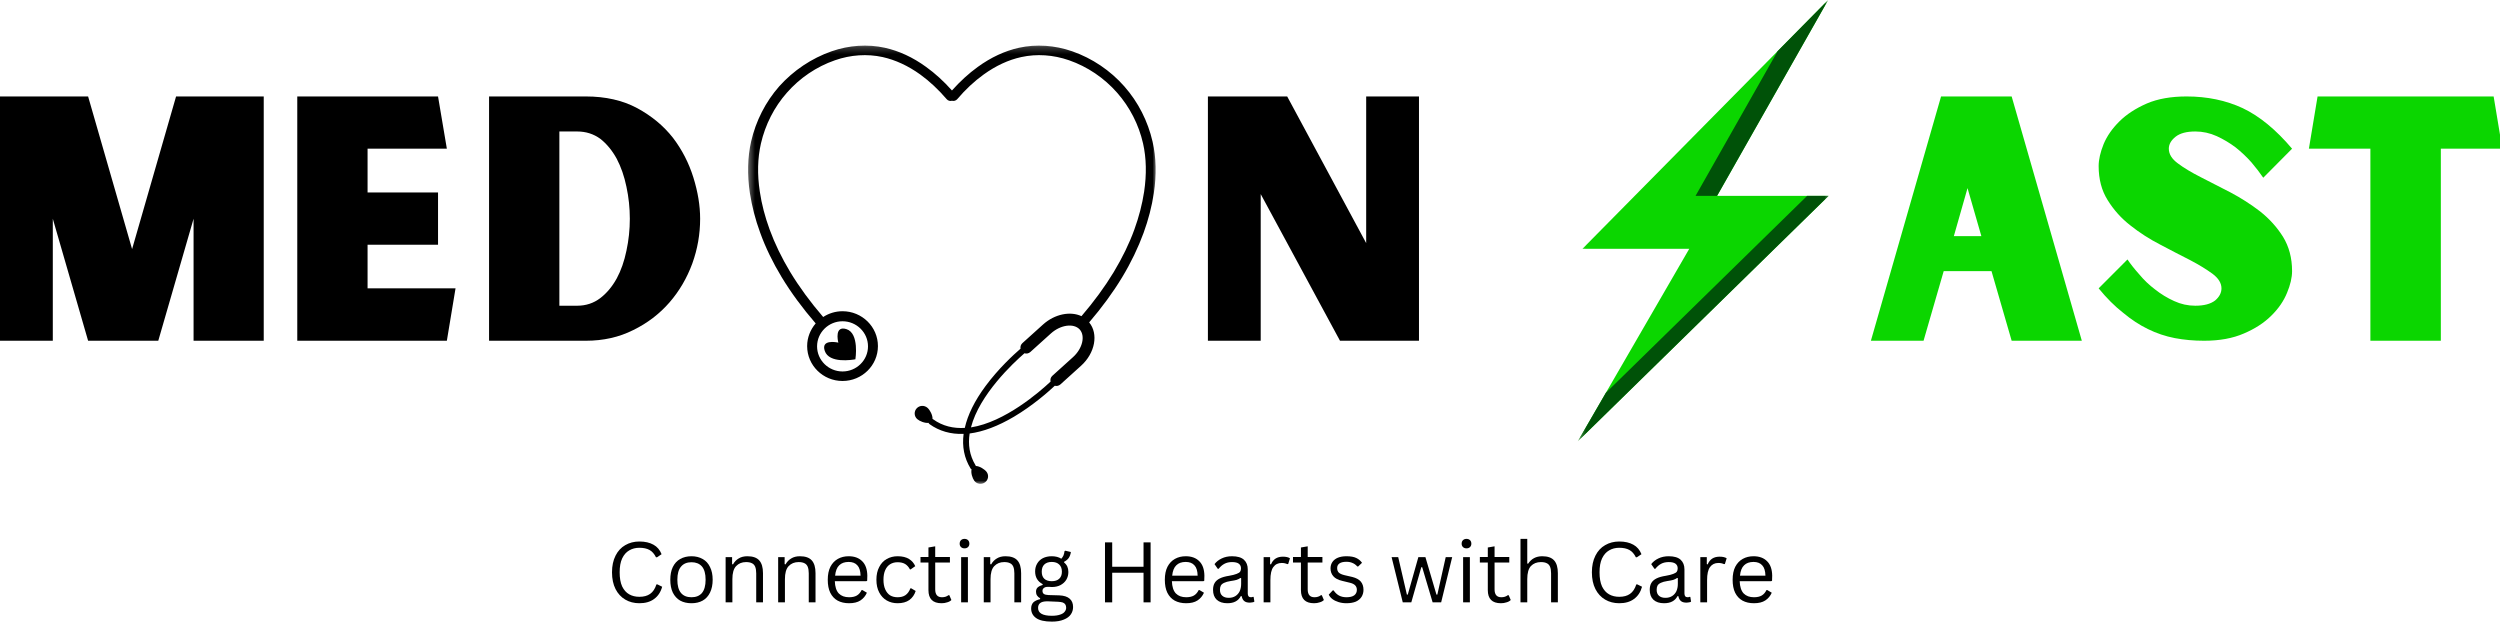 <svg width="346" height="87" viewBox="0 0 346 87" fill="none" xmlns="http://www.w3.org/2000/svg">
<mask id="mask0_30_121" style="mask-type:luminance" maskUnits="userSpaceOnUse" x="218" y="0" width="36" height="62">
<path d="M218.326 0H253.504V61.075H218.326V0Z" fill="white"/>
</mask>
<g mask="url(#mask0_30_121)">
<path d="M253.015 0L219.008 34.436H233.793L218.367 61.075L253.076 27.109H237.64L253.015 0Z" fill="#0BD600"/>
<path d="M250.104 27.109L222.255 54.36L218.367 61.075L253.076 27.109H250.104ZM253.015 0L246.027 7.074L234.663 27.109H237.64L253.015 0Z" fill="#005208"/>
</g>
<mask id="mask1_30_121" style="mask-type:luminance" maskUnits="userSpaceOnUse" x="103" y="6" width="58" height="61">
<path d="M103.403 6.22H160.079V66.972H103.403V6.22Z" fill="white"/>
</mask>
<g mask="url(#mask1_30_121)">
<path d="M116.03 47.422C115.938 47.104 115.511 45.033 117.15 45.553C118.962 46.124 118.386 49.724 118.386 49.724C117.949 49.805 114.748 50.34 114.147 48.563C113.602 46.957 115.704 47.346 116.03 47.422ZM159.687 26.755C159.412 28.563 158.938 30.411 158.267 32.244C157.519 34.284 156.526 36.354 155.3 38.384C154.043 40.464 152.506 42.559 150.74 44.619C152.053 46.205 151.569 48.871 149.605 50.633L146.755 53.208C146.531 53.4 146.246 53.461 145.981 53.39C145.045 54.268 142.927 56.137 140.322 57.682C138.123 58.979 136.067 59.757 134.199 59.994C133.965 61.499 134.163 63.004 135.018 64.402C135.029 64.427 135.054 64.458 135.054 64.493C135.573 64.503 136.265 64.948 136.54 65.301C136.891 65.77 136.795 66.417 136.321 66.76C135.848 67.103 135.192 67.007 134.845 66.543C134.581 66.19 134.347 65.452 134.464 64.963C134.428 64.937 134.393 64.917 134.362 64.882C134.337 64.857 134.326 64.836 134.311 64.811C133.446 63.387 133.135 61.797 133.364 60.05C131.588 60.12 129.995 59.666 128.642 58.697C128.621 58.686 128.596 58.661 128.586 58.641C128.55 58.606 128.524 58.57 128.514 58.525C128.005 58.586 127.278 58.298 126.947 58.005C126.504 57.616 126.473 56.955 126.865 56.52C127.257 56.091 127.924 56.056 128.367 56.445C128.713 56.748 129.094 57.48 129.059 57.98C129.079 57.99 129.115 58.005 129.14 58.025C130.479 58.994 131.98 59.312 133.527 59.222C133.934 57.409 134.891 55.465 136.403 53.425C138.204 50.996 140.271 49.098 141.243 48.255C141.187 47.982 141.278 47.694 141.497 47.492L144.352 44.917C145.981 43.448 148.139 43.039 149.676 43.756C151.406 41.741 152.908 39.691 154.144 37.651C155.32 35.692 156.292 33.713 156.999 31.754C157.631 30.012 158.083 28.26 158.348 26.528C158.704 24.135 158.659 21.893 158.201 19.863C157.61 17.258 156.363 14.819 154.607 12.83C152.806 10.78 150.505 9.229 147.956 8.341C145.757 7.578 143.482 7.432 141.35 7.897C139.568 8.285 137.813 9.103 136.128 10.32C134.845 11.244 133.609 12.395 132.479 13.728C132.291 13.945 132.006 14.011 131.751 13.945C131.497 14.021 131.207 13.945 131.023 13.728C129.878 12.395 128.652 11.244 127.374 10.32C125.685 9.103 123.929 8.295 122.153 7.897C120.025 7.432 117.74 7.578 115.557 8.341C113.002 9.229 110.707 10.78 108.905 12.83C107.149 14.819 105.912 17.258 105.312 19.863C104.849 21.893 104.793 24.135 105.159 26.528C105.414 28.26 105.877 30.012 106.513 31.754C107.231 33.713 108.187 35.692 109.368 37.651C110.625 39.727 112.162 41.822 113.928 43.872C114.702 43.367 115.628 43.074 116.605 43.074C119.308 43.074 121.506 45.235 121.506 47.901C121.506 50.567 119.308 52.728 116.605 52.728C113.903 52.728 111.709 50.567 111.709 47.901C111.709 46.705 112.162 45.614 112.89 44.761C111.063 42.65 109.47 40.489 108.177 38.348C106.951 36.319 105.948 34.258 105.21 32.208C104.538 30.386 104.065 28.533 103.785 26.72C103.403 24.17 103.464 21.757 103.958 19.57C104.61 16.743 105.948 14.102 107.851 11.941C109.816 9.755 112.32 8.068 115.094 7.099C117.521 6.256 120.071 6.084 122.453 6.609C124.417 7.043 126.346 7.932 128.178 9.265C129.425 10.164 130.626 11.254 131.751 12.522C132.871 11.269 134.072 10.164 135.319 9.265C137.156 7.932 139.07 7.043 141.034 6.609C143.416 6.084 145.956 6.256 148.393 7.099C151.167 8.068 153.671 9.755 155.62 11.971C157.529 14.137 158.867 16.778 159.514 19.601C160.023 21.802 160.078 24.205 159.687 26.755ZM116.605 44.463C114.666 44.463 113.083 46.023 113.083 47.937C113.083 49.85 114.666 51.41 116.605 51.41C118.549 51.41 120.132 49.85 120.132 47.937C120.132 46.023 118.549 44.463 116.605 44.463ZM149.421 45.589C148.587 44.7 146.775 44.953 145.447 46.149L142.597 48.719C142.362 48.926 142.052 48.982 141.787 48.891C140.205 50.259 135.548 54.622 134.382 59.151C139.059 58.424 143.879 54.243 145.401 52.809C145.33 52.526 145.411 52.218 145.645 52.011L148.495 49.436C149.823 48.245 150.241 46.488 149.421 45.589Z" fill="black"/>
</g>
<path d="M36.501 13.349V47.159H26.79V30.274L21.905 47.159H12.194L7.308 30.274V47.159H0V13.349H12.194L18.281 34.475L24.368 13.349H36.501Z" fill="black"/>
<path d="M63.046 39.908L61.845 47.159H41.142V13.349H60.624L61.845 20.58H50.872V26.639H60.624V33.869H50.872V39.908H63.046Z" fill="black"/>
<path d="M81.081 13.349C83.809 13.349 86.176 13.89 88.186 14.965C90.181 16.046 91.83 17.409 93.133 19.065C94.395 20.721 95.336 22.554 95.962 24.559C96.583 26.553 96.899 28.457 96.899 30.274C96.899 32.405 96.537 34.465 95.82 36.455C95.072 38.489 94.018 40.287 92.665 41.847C91.265 43.453 89.591 44.73 87.636 45.684C85.682 46.669 83.493 47.159 81.081 47.159H67.686V13.349H81.081ZM79.88 42.312C81.086 42.312 82.15 41.963 83.076 41.261C83.972 40.575 84.73 39.666 85.356 38.535C85.952 37.434 86.4 36.152 86.7 34.697C87.01 33.258 87.168 31.784 87.168 30.274C87.168 28.77 87.01 27.295 86.7 25.851C86.4 24.397 85.952 23.104 85.356 21.973C84.73 20.832 83.972 19.908 83.076 19.206C82.15 18.535 81.086 18.197 79.88 18.197H77.417V42.312H79.88Z" fill="black"/>
<path d="M275.624 37.525H269.008L266.219 47.159H258.931L268.642 13.349H278.413L288.124 47.159H278.413L275.624 37.525ZM274.22 32.678L272.306 26.033L270.413 32.678H274.22Z" fill="#0BD600"/>
<path d="M307.452 39.908C307.452 39.181 307.034 38.51 306.21 37.889C305.365 37.273 304.327 36.636 303.095 35.99C301.818 35.344 300.454 34.637 299.003 33.869C297.507 33.102 296.123 32.213 294.851 31.203C293.588 30.224 292.535 29.052 291.695 27.689C290.866 26.371 290.453 24.801 290.453 22.983C290.453 22.095 290.682 21.08 291.145 19.933C291.604 18.833 292.331 17.788 293.324 16.803C294.311 15.823 295.583 14.995 297.131 14.319C298.647 13.672 300.479 13.349 302.627 13.349C305.477 13.349 308.063 13.89 310.383 14.965C312.714 16.071 314.994 17.944 317.223 20.58L313.233 24.599C312.796 23.953 312.256 23.246 311.605 22.478C310.953 21.741 310.22 21.044 309.406 20.398C308.602 19.792 307.737 19.277 306.8 18.843C305.849 18.414 304.856 18.197 303.828 18.197C302.617 18.197 301.711 18.439 301.1 18.924C300.474 19.424 300.164 19.974 300.164 20.58C300.164 21.322 300.581 22.004 301.426 22.62C302.25 23.241 303.304 23.872 304.581 24.518C305.844 25.165 307.218 25.871 308.714 26.639C310.164 27.406 311.528 28.285 312.806 29.265C314.078 30.274 315.132 31.441 315.961 32.758C316.801 34.122 317.223 35.707 317.223 37.525C317.223 38.414 316.989 39.413 316.531 40.514C316.068 41.66 315.335 42.726 314.333 43.705C313.34 44.69 312.083 45.503 310.566 46.149C309.019 46.826 307.177 47.159 305.05 47.159C303.625 47.159 302.271 47.038 300.998 46.795C299.696 46.543 298.454 46.124 297.273 45.543C296.092 44.968 294.942 44.21 293.833 43.281C292.693 42.392 291.563 41.272 290.453 39.908L294.443 35.909C294.876 36.556 295.421 37.242 296.072 37.969C296.723 38.752 297.446 39.444 298.25 40.05C299.065 40.696 299.945 41.236 300.897 41.665C301.833 42.099 302.81 42.312 303.828 42.312C305.034 42.312 305.95 42.069 306.576 41.584C307.157 41.09 307.452 40.529 307.452 39.908Z" fill="#0BD600"/>
<path d="M337.812 20.58V47.159H328.061V20.58H319.551L320.752 13.349H345.12L346.321 20.58H337.812Z" fill="#0BD600"/>
<path d="M167.174 13.349H178.147L189.079 33.647V13.349H196.387V47.159H185.455L174.482 26.861V47.159H167.174V13.349Z" fill="black"/>
<path d="M88.489 83.487C87.756 83.487 87.104 83.32 86.534 82.982C85.964 82.649 85.517 82.164 85.191 81.528C84.865 80.882 84.702 80.109 84.702 79.205C84.702 78.317 84.865 77.549 85.191 76.903C85.517 76.257 85.964 75.772 86.534 75.449C87.104 75.115 87.756 74.944 88.489 74.944C89.272 74.944 89.924 75.095 90.443 75.388C90.957 75.671 91.329 76.11 91.563 76.701L90.932 77.125H90.789C90.555 76.656 90.26 76.317 89.893 76.115C89.527 75.913 89.059 75.812 88.489 75.812C87.959 75.812 87.491 75.933 87.084 76.176C86.677 76.408 86.351 76.777 86.107 77.287C85.873 77.787 85.761 78.428 85.761 79.205C85.761 80.003 85.873 80.654 86.107 81.165C86.351 81.664 86.677 82.028 87.084 82.255C87.491 82.487 87.959 82.598 88.489 82.598C89.1 82.598 89.593 82.467 89.975 82.195C90.367 81.927 90.657 81.488 90.85 80.882H90.993L91.644 81.205C91.441 81.947 91.064 82.513 90.525 82.901C89.995 83.295 89.313 83.487 88.489 83.487Z" fill="black"/>
<path d="M95.702 83.487C95.101 83.487 94.582 83.366 94.134 83.124C93.696 82.871 93.361 82.497 93.116 82.013C92.882 81.518 92.77 80.922 92.77 80.235C92.77 79.549 92.882 78.963 93.116 78.478C93.361 77.983 93.696 77.61 94.134 77.367C94.582 77.115 95.101 76.984 95.702 76.984C96.297 76.984 96.811 77.115 97.249 77.367C97.697 77.61 98.033 77.983 98.267 78.478C98.511 78.963 98.633 79.549 98.633 80.235C98.633 80.922 98.511 81.518 98.267 82.013C98.033 82.497 97.697 82.871 97.249 83.124C96.811 83.366 96.297 83.487 95.702 83.487ZM95.702 82.659C96.323 82.659 96.806 82.467 97.147 82.073C97.483 81.669 97.656 81.058 97.656 80.235C97.656 79.402 97.483 78.791 97.147 78.397C96.806 78.009 96.323 77.812 95.702 77.812C95.076 77.812 94.592 78.014 94.256 78.418C93.915 78.811 93.747 79.417 93.747 80.235C93.747 81.058 93.915 81.669 94.256 82.073C94.592 82.467 95.076 82.659 95.702 82.659Z" fill="black"/>
<path d="M100.426 83.366V77.105H101.322V78.074L101.444 78.115C101.647 77.751 101.912 77.478 102.238 77.287C102.563 77.085 102.96 76.984 103.439 76.984C104.197 76.984 104.747 77.181 105.088 77.569C105.424 77.948 105.597 78.534 105.597 79.326V83.366H104.66V79.347C104.66 78.973 104.609 78.67 104.518 78.438C104.421 78.211 104.273 78.049 104.07 77.953C103.866 77.847 103.591 77.791 103.256 77.791C102.686 77.791 102.222 77.983 101.871 78.357C101.53 78.721 101.362 79.321 101.362 80.154V83.366H100.426Z" fill="black"/>
<path d="M107.697 83.366V77.105H108.593V78.074L108.715 78.115C108.919 77.751 109.183 77.478 109.509 77.287C109.835 77.085 110.232 76.984 110.71 76.984C111.468 76.984 112.018 77.181 112.359 77.569C112.695 77.948 112.868 78.534 112.868 79.326V83.366H111.932V79.347C111.932 78.973 111.881 78.67 111.789 78.438C111.692 78.211 111.545 78.049 111.341 77.953C111.138 77.847 110.863 77.791 110.527 77.791C109.957 77.791 109.494 77.983 109.143 78.357C108.802 78.721 108.634 79.321 108.634 80.154V83.366H107.697Z" fill="black"/>
<path d="M119.895 80.437H115.539C115.564 81.205 115.747 81.77 116.088 82.134C116.439 82.487 116.913 82.659 117.513 82.659C117.961 82.659 118.317 82.578 118.592 82.417C118.862 82.255 119.081 82.008 119.244 81.669H119.366L119.977 82.033C119.783 82.477 119.488 82.836 119.081 83.103C118.684 83.361 118.165 83.487 117.513 83.487C116.903 83.487 116.373 83.366 115.925 83.124C115.488 82.881 115.152 82.518 114.908 82.033C114.673 81.548 114.562 80.952 114.562 80.235C114.562 79.523 114.684 78.922 114.928 78.438C115.182 77.953 115.529 77.59 115.966 77.347C116.399 77.105 116.892 76.984 117.452 76.984C118.251 76.984 118.877 77.216 119.325 77.67C119.783 78.115 120.022 78.781 120.038 79.67C120.038 80.023 120.027 80.255 120.017 80.377L119.895 80.437ZM119.101 79.67C119.086 79.013 118.938 78.534 118.653 78.236C118.379 77.928 117.982 77.771 117.452 77.771C116.892 77.771 116.46 77.928 116.149 78.236C115.834 78.534 115.646 79.013 115.579 79.67H119.101Z" fill="black"/>
<path d="M124.226 83.487C123.666 83.487 123.168 83.361 122.72 83.103C122.282 82.851 121.936 82.477 121.682 81.993C121.422 81.508 121.295 80.922 121.295 80.235C121.295 79.549 121.422 78.963 121.682 78.478C121.936 77.983 122.282 77.61 122.72 77.367C123.168 77.115 123.666 76.984 124.226 76.984C124.888 76.984 125.417 77.115 125.814 77.367C126.206 77.61 126.491 77.943 126.669 78.357L126.038 78.801H125.936C125.758 78.468 125.534 78.216 125.264 78.054C124.99 77.892 124.644 77.812 124.226 77.812C123.829 77.812 123.483 77.908 123.188 78.094C122.903 78.271 122.679 78.539 122.516 78.902C122.353 79.266 122.272 79.71 122.272 80.235C122.272 80.76 122.353 81.205 122.516 81.568C122.679 81.932 122.903 82.21 123.188 82.396C123.483 82.573 123.829 82.659 124.226 82.659C124.659 82.659 125.02 82.568 125.305 82.376C125.6 82.174 125.834 81.861 125.997 81.427H126.119L126.73 81.79C126.567 82.316 126.272 82.735 125.855 83.043C125.432 83.341 124.888 83.487 124.226 83.487Z" fill="black"/>
<path d="M131.388 82.376L131.673 83.043C131.52 83.195 131.327 83.3 131.082 83.366C130.848 83.447 130.594 83.487 130.309 83.487C129.097 83.487 128.497 82.881 128.497 81.67V77.852H127.398V77.085H128.497V75.772L129.433 75.611V77.085H131.469V77.852H129.433V81.569C129.433 82.296 129.744 82.659 130.37 82.659C130.721 82.659 131.021 82.568 131.265 82.376H131.388Z" fill="black"/>
<path d="M133.489 75.893C133.286 75.893 133.123 75.832 133.001 75.711C132.879 75.59 132.818 75.439 132.818 75.247C132.818 75.045 132.879 74.883 133.001 74.762C133.123 74.641 133.286 74.58 133.489 74.58C133.693 74.58 133.856 74.641 133.978 74.762C134.1 74.883 134.161 75.045 134.161 75.247C134.161 75.439 134.1 75.59 133.978 75.711C133.856 75.832 133.693 75.893 133.489 75.893ZM133.021 83.366V77.105H133.958V83.366H133.021Z" fill="black"/>
<path d="M136.153 83.366V77.105H137.049V78.074L137.171 78.115C137.375 77.751 137.639 77.478 137.965 77.287C138.291 77.085 138.688 76.984 139.166 76.984C139.924 76.984 140.474 77.181 140.815 77.569C141.151 77.948 141.324 78.534 141.324 79.326V83.366H140.387V79.347C140.387 78.973 140.337 78.67 140.245 78.438C140.148 78.211 140.001 78.049 139.797 77.953C139.594 77.847 139.319 77.791 138.983 77.791C138.413 77.791 137.95 77.983 137.598 78.357C137.257 78.721 137.09 79.321 137.09 80.154V83.366H136.153Z" fill="black"/>
<path d="M145.582 86.032C144.575 86.032 143.842 85.86 143.384 85.527C142.936 85.204 142.712 84.765 142.712 84.214C142.712 83.861 142.814 83.578 143.017 83.366C143.231 83.164 143.547 83.018 143.954 82.922V82.8C143.76 82.694 143.618 82.568 143.526 82.417C143.43 82.27 143.384 82.094 143.384 81.892C143.384 81.649 143.455 81.457 143.608 81.306C143.771 81.159 144 81.043 144.3 80.963V80.841C143.608 80.478 143.262 79.892 143.262 79.084C143.262 78.68 143.353 78.317 143.547 77.994C143.735 77.671 144 77.423 144.341 77.246C144.692 77.075 145.099 76.984 145.562 76.984C146.091 76.984 146.529 77.1 146.885 77.327C147.018 77.181 147.119 77.024 147.191 76.863C147.257 76.691 147.303 76.494 147.333 76.277L147.435 76.216L148.209 76.398C148.168 76.711 148.071 76.979 147.924 77.206C147.771 77.423 147.557 77.605 147.272 77.751V77.852C147.476 78.014 147.623 78.206 147.72 78.418C147.812 78.635 147.862 78.882 147.862 79.165C147.862 79.559 147.766 79.912 147.577 80.236C147.384 80.549 147.114 80.796 146.763 80.983C146.422 81.159 146.02 81.245 145.562 81.245C145.506 81.245 145.409 81.24 145.277 81.225C145.124 81.225 145.018 81.225 144.951 81.225C144.748 81.225 144.585 81.281 144.463 81.387C144.341 81.483 144.28 81.609 144.28 81.77C144.28 81.962 144.341 82.104 144.463 82.195C144.595 82.29 144.814 82.346 145.114 82.356L146.6 82.397C147.252 82.427 147.73 82.578 148.046 82.861C148.356 83.134 148.514 83.512 148.514 84.012C148.514 84.386 148.412 84.724 148.209 85.022C148.005 85.33 147.679 85.573 147.231 85.749C146.794 85.936 146.244 86.032 145.582 86.032ZM145.562 80.437C146.01 80.437 146.356 80.326 146.6 80.094C146.845 79.867 146.967 79.544 146.967 79.125C146.967 78.695 146.845 78.367 146.6 78.135C146.356 77.893 146.01 77.772 145.562 77.772C145.114 77.772 144.768 77.893 144.524 78.135C144.29 78.367 144.178 78.695 144.178 79.125C144.178 79.544 144.29 79.867 144.524 80.094C144.768 80.326 145.114 80.437 145.562 80.437ZM145.582 85.224C146.04 85.224 146.422 85.168 146.722 85.062C147.018 84.967 147.231 84.83 147.354 84.659C147.486 84.497 147.557 84.315 147.557 84.113C147.557 83.921 147.516 83.77 147.435 83.649C147.364 83.538 147.252 83.452 147.089 83.386C146.936 83.336 146.728 83.3 146.458 83.285L145.053 83.225H144.85C144.061 83.24 143.669 83.538 143.669 84.133C143.669 84.861 144.305 85.224 145.582 85.224Z" fill="black"/>
<path d="M158.265 78.438V75.065H159.242V83.366H158.265V79.266H153.929V83.366H152.931V75.065H153.929V78.438H158.265Z" fill="black"/>
<path d="M166.547 80.437H162.19C162.216 81.205 162.399 81.77 162.74 82.134C163.091 82.487 163.564 82.659 164.165 82.659C164.613 82.659 164.969 82.578 165.244 82.417C165.514 82.255 165.732 82.008 165.895 81.669H166.017L166.628 82.033C166.435 82.477 166.14 82.836 165.732 83.103C165.336 83.361 164.816 83.487 164.165 83.487C163.554 83.487 163.025 83.366 162.577 83.124C162.139 82.881 161.804 82.518 161.559 82.033C161.325 81.548 161.213 80.952 161.213 80.235C161.213 79.523 161.335 78.922 161.58 78.438C161.834 77.953 162.18 77.59 162.618 77.347C163.05 77.105 163.544 76.984 164.104 76.984C164.903 76.984 165.529 77.216 165.977 77.67C166.435 78.115 166.674 78.781 166.689 79.67C166.689 80.023 166.679 80.255 166.669 80.377L166.547 80.437ZM165.753 79.67C165.738 79.013 165.59 78.534 165.305 78.236C165.03 77.928 164.633 77.771 164.104 77.771C163.544 77.771 163.111 77.928 162.801 78.236C162.485 78.534 162.297 79.013 162.231 79.67H165.753Z" fill="black"/>
<path d="M169.86 83.487C169.234 83.487 168.745 83.325 168.394 83.002C168.053 82.679 167.885 82.225 167.885 81.629C167.885 81.255 167.957 80.937 168.109 80.68C168.257 80.427 168.496 80.215 168.822 80.054C169.147 79.892 169.575 79.771 170.104 79.69C170.562 79.609 170.908 79.523 171.142 79.427C171.387 79.337 171.55 79.236 171.631 79.124C171.712 79.003 171.753 78.852 171.753 78.66C171.753 78.377 171.651 78.165 171.448 78.014C171.254 77.867 170.944 77.791 170.511 77.791C170.104 77.791 169.748 77.872 169.453 78.034C169.168 78.185 168.903 78.413 168.659 78.721H168.537L168.089 78.074C168.343 77.741 168.679 77.478 169.086 77.287C169.504 77.085 169.982 76.984 170.511 76.984C171.254 76.984 171.804 77.145 172.16 77.468C172.511 77.791 172.69 78.236 172.69 78.801V82.134C172.69 82.487 172.837 82.659 173.137 82.659C173.229 82.659 173.326 82.639 173.422 82.598L173.504 82.619L173.606 83.265C173.534 83.32 173.443 83.356 173.321 83.366C173.209 83.391 173.102 83.406 172.995 83.406C172.639 83.406 172.374 83.335 172.201 83.184C172.023 83.038 171.906 82.816 171.855 82.518L171.733 82.497C171.555 82.836 171.31 83.083 171 83.245C170.7 83.406 170.318 83.487 169.86 83.487ZM170.063 82.74C170.415 82.74 170.72 82.659 170.98 82.497C171.234 82.336 171.433 82.114 171.57 81.831C171.702 81.538 171.774 81.2 171.774 80.821V80.013L171.672 79.993C171.519 80.104 171.346 80.19 171.142 80.255C170.949 80.311 170.674 80.367 170.308 80.417C169.941 80.473 169.646 80.553 169.432 80.659C169.214 80.755 169.056 80.882 168.964 81.043C168.883 81.195 168.842 81.386 168.842 81.629C168.842 81.993 168.949 82.27 169.168 82.457C169.382 82.649 169.682 82.74 170.063 82.74Z" fill="black"/>
<path d="M174.886 83.366V77.105H175.782V78.075L175.904 78.115C176.189 77.403 176.739 77.044 177.553 77.044C177.986 77.044 178.311 77.12 178.53 77.267L178.286 78.054L178.164 78.075C177.93 77.968 177.675 77.913 177.39 77.913C176.886 77.913 176.5 78.105 176.23 78.478C175.955 78.842 175.823 79.448 175.823 80.296V83.366H174.886Z" fill="black"/>
<path d="M182.94 82.376L183.225 83.043C183.073 83.195 182.879 83.3 182.635 83.366C182.401 83.447 182.146 83.487 181.861 83.487C180.65 83.487 180.049 82.881 180.049 81.67V77.852H178.95V77.085H180.049V75.772L180.986 75.611V77.085H183.022V77.852H180.986V81.569C180.986 82.296 181.296 82.659 181.922 82.659C182.274 82.659 182.574 82.568 182.818 82.376H182.94Z" fill="black"/>
<path d="M186.345 83.487C185.948 83.487 185.582 83.431 185.246 83.325C184.905 83.219 184.62 83.078 184.391 82.901C184.157 82.715 183.994 82.513 183.902 82.295L184.452 81.71H184.574C184.777 82.023 185.022 82.255 185.307 82.417C185.602 82.578 185.948 82.659 186.345 82.659C186.818 82.659 187.18 82.573 187.424 82.396C187.668 82.21 187.79 81.952 187.79 81.629C187.79 81.386 187.714 81.185 187.566 81.023C187.414 80.861 187.18 80.74 186.854 80.659L185.775 80.397C185.205 80.266 184.788 80.049 184.533 79.751C184.274 79.458 184.146 79.094 184.146 78.66C184.146 78.327 184.233 78.029 184.411 77.771C184.584 77.519 184.839 77.322 185.164 77.186C185.49 77.054 185.882 76.984 186.345 76.984C186.925 76.984 187.383 77.064 187.709 77.226C188.045 77.388 188.309 77.61 188.503 77.892L187.974 78.397H187.851C187.648 78.17 187.424 78.009 187.18 77.913C186.946 77.807 186.671 77.751 186.345 77.751C185.923 77.751 185.602 77.827 185.388 77.973C185.169 78.125 185.062 78.337 185.062 78.62C185.062 78.877 185.134 79.084 185.286 79.246C185.449 79.397 185.719 79.518 186.101 79.609L187.159 79.852C187.699 79.988 188.096 80.205 188.34 80.498C188.584 80.796 188.706 81.174 188.706 81.629C188.706 81.993 188.615 82.316 188.442 82.598C188.264 82.881 187.999 83.103 187.648 83.265C187.292 83.411 186.859 83.487 186.345 83.487Z" fill="black"/>
<path d="M195.324 83.366H194.143L192.596 77.105H193.512L194.713 82.296H194.835L196.301 77.105H197.278L198.805 82.296H198.927L200.088 77.105H200.983L199.456 83.366H198.276L196.83 78.499H196.708L195.324 83.366Z" fill="black"/>
<path d="M202.963 75.893C202.759 75.893 202.597 75.832 202.474 75.711C202.352 75.59 202.291 75.439 202.291 75.247C202.291 75.045 202.352 74.883 202.474 74.762C202.597 74.641 202.759 74.58 202.963 74.58C203.167 74.58 203.329 74.641 203.452 74.762C203.574 74.883 203.635 75.045 203.635 75.247C203.635 75.439 203.574 75.59 203.452 75.711C203.329 75.832 203.167 75.893 202.963 75.893ZM202.495 83.366V77.105H203.431V83.366H202.495Z" fill="black"/>
<path d="M208.802 82.376L209.087 83.043C208.935 83.195 208.741 83.3 208.497 83.366C208.263 83.447 208.008 83.487 207.723 83.487C206.512 83.487 205.912 82.881 205.912 81.67V77.852H204.812V77.085H205.912V75.772L206.848 75.611V77.085H208.884V77.852H206.848V81.569C206.848 82.296 207.159 82.659 207.785 82.659C208.136 82.659 208.436 82.568 208.68 82.376H208.802Z" fill="black"/>
<path d="M210.436 83.366V74.58H211.373V77.994L211.495 78.014C211.943 77.327 212.594 76.984 213.449 76.984C214.207 76.984 214.757 77.181 215.098 77.57C215.434 77.948 215.607 78.534 215.607 79.327V83.366H214.67V79.347C214.67 78.973 214.62 78.67 214.528 78.438C214.431 78.211 214.284 78.049 214.08 77.953C213.877 77.847 213.602 77.792 213.266 77.792C212.696 77.792 212.233 77.973 211.881 78.337C211.541 78.701 211.373 79.306 211.373 80.155V83.366H210.436Z" fill="black"/>
<path d="M224.104 83.487C223.371 83.487 222.719 83.32 222.149 82.982C221.579 82.649 221.131 82.164 220.806 81.528C220.48 80.882 220.317 80.109 220.317 79.205C220.317 78.317 220.48 77.549 220.806 76.903C221.131 76.257 221.579 75.772 222.149 75.449C222.719 75.115 223.371 74.944 224.104 74.944C224.887 74.944 225.539 75.095 226.058 75.388C226.572 75.671 226.943 76.11 227.178 76.701L226.546 77.125H226.404C226.17 76.656 225.875 76.317 225.508 76.115C225.142 75.913 224.674 75.812 224.104 75.812C223.574 75.812 223.106 75.933 222.699 76.176C222.292 76.408 221.966 76.777 221.722 77.287C221.488 77.787 221.376 78.428 221.376 79.205C221.376 80.003 221.488 80.654 221.722 81.165C221.966 81.664 222.292 82.028 222.699 82.255C223.106 82.487 223.574 82.598 224.104 82.598C224.714 82.598 225.208 82.467 225.59 82.195C225.982 81.927 226.272 81.488 226.465 80.882H226.608L227.259 81.205C227.055 81.947 226.679 82.513 226.139 82.901C225.61 83.295 224.928 83.487 224.104 83.487Z" fill="black"/>
<path d="M230.299 83.487C229.673 83.487 229.184 83.325 228.833 83.002C228.492 82.679 228.324 82.225 228.324 81.629C228.324 81.255 228.395 80.937 228.548 80.68C228.695 80.427 228.935 80.215 229.26 80.054C229.586 79.892 230.014 79.771 230.543 79.69C231.001 79.609 231.347 79.523 231.581 79.427C231.825 79.337 231.988 79.236 232.07 79.124C232.151 79.003 232.192 78.852 232.192 78.66C232.192 78.377 232.09 78.165 231.887 78.014C231.693 77.867 231.383 77.791 230.95 77.791C230.543 77.791 230.187 77.872 229.891 78.034C229.606 78.185 229.342 78.413 229.098 78.721H228.975L228.528 78.074C228.782 77.741 229.118 77.478 229.525 77.287C229.942 77.085 230.421 76.984 230.95 76.984C231.693 76.984 232.243 77.145 232.599 77.468C232.95 77.791 233.128 78.236 233.128 78.801V82.134C233.128 82.487 233.276 82.659 233.576 82.659C233.668 82.659 233.764 82.639 233.861 82.598L233.943 82.619L234.044 83.265C233.973 83.32 233.882 83.356 233.759 83.366C233.647 83.391 233.541 83.406 233.434 83.406C233.077 83.406 232.813 83.335 232.64 83.184C232.462 83.038 232.345 82.816 232.294 82.518L232.172 82.497C231.993 82.836 231.749 83.083 231.439 83.245C231.138 83.406 230.757 83.487 230.299 83.487ZM230.502 82.74C230.853 82.74 231.159 82.659 231.418 82.497C231.673 82.336 231.871 82.114 232.009 81.831C232.141 81.538 232.212 81.2 232.212 80.821V80.013L232.11 79.993C231.958 80.104 231.785 80.19 231.581 80.255C231.388 80.311 231.113 80.367 230.746 80.417C230.38 80.473 230.085 80.553 229.871 80.659C229.652 80.755 229.495 80.882 229.403 81.043C229.321 81.195 229.281 81.386 229.281 81.629C229.281 81.993 229.388 82.27 229.606 82.457C229.82 82.649 230.121 82.74 230.502 82.74Z" fill="black"/>
<path d="M235.325 83.366V77.105H236.221V78.075L236.343 78.115C236.628 77.403 237.178 77.044 237.992 77.044C238.424 77.044 238.75 77.12 238.969 77.267L238.725 78.054L238.603 78.075C238.368 77.968 238.114 77.913 237.829 77.913C237.325 77.913 236.938 78.105 236.669 78.478C236.394 78.842 236.261 79.448 236.261 80.296V83.366H235.325Z" fill="black"/>
<path d="M245.13 80.437H240.773C240.799 81.205 240.982 81.77 241.323 82.134C241.674 82.487 242.147 82.659 242.748 82.659C243.196 82.659 243.552 82.578 243.827 82.417C244.097 82.255 244.315 82.008 244.478 81.669H244.6L245.211 82.033C245.018 82.477 244.723 82.836 244.315 83.103C243.918 83.361 243.399 83.487 242.748 83.487C242.137 83.487 241.608 83.366 241.16 83.124C240.722 82.881 240.386 82.518 240.142 82.033C239.908 81.548 239.796 80.952 239.796 80.235C239.796 79.523 239.918 78.922 240.162 78.438C240.417 77.953 240.763 77.59 241.201 77.347C241.633 77.105 242.127 76.984 242.687 76.984C243.486 76.984 244.112 77.216 244.56 77.67C245.018 78.115 245.257 78.781 245.272 79.67C245.272 80.023 245.262 80.255 245.252 80.377L245.13 80.437ZM244.336 79.67C244.32 79.013 244.173 78.534 243.888 78.236C243.613 77.928 243.216 77.771 242.687 77.771C242.127 77.771 241.694 77.928 241.384 78.236C241.068 78.534 240.88 79.013 240.814 79.67H244.336Z" fill="black"/>
</svg>
